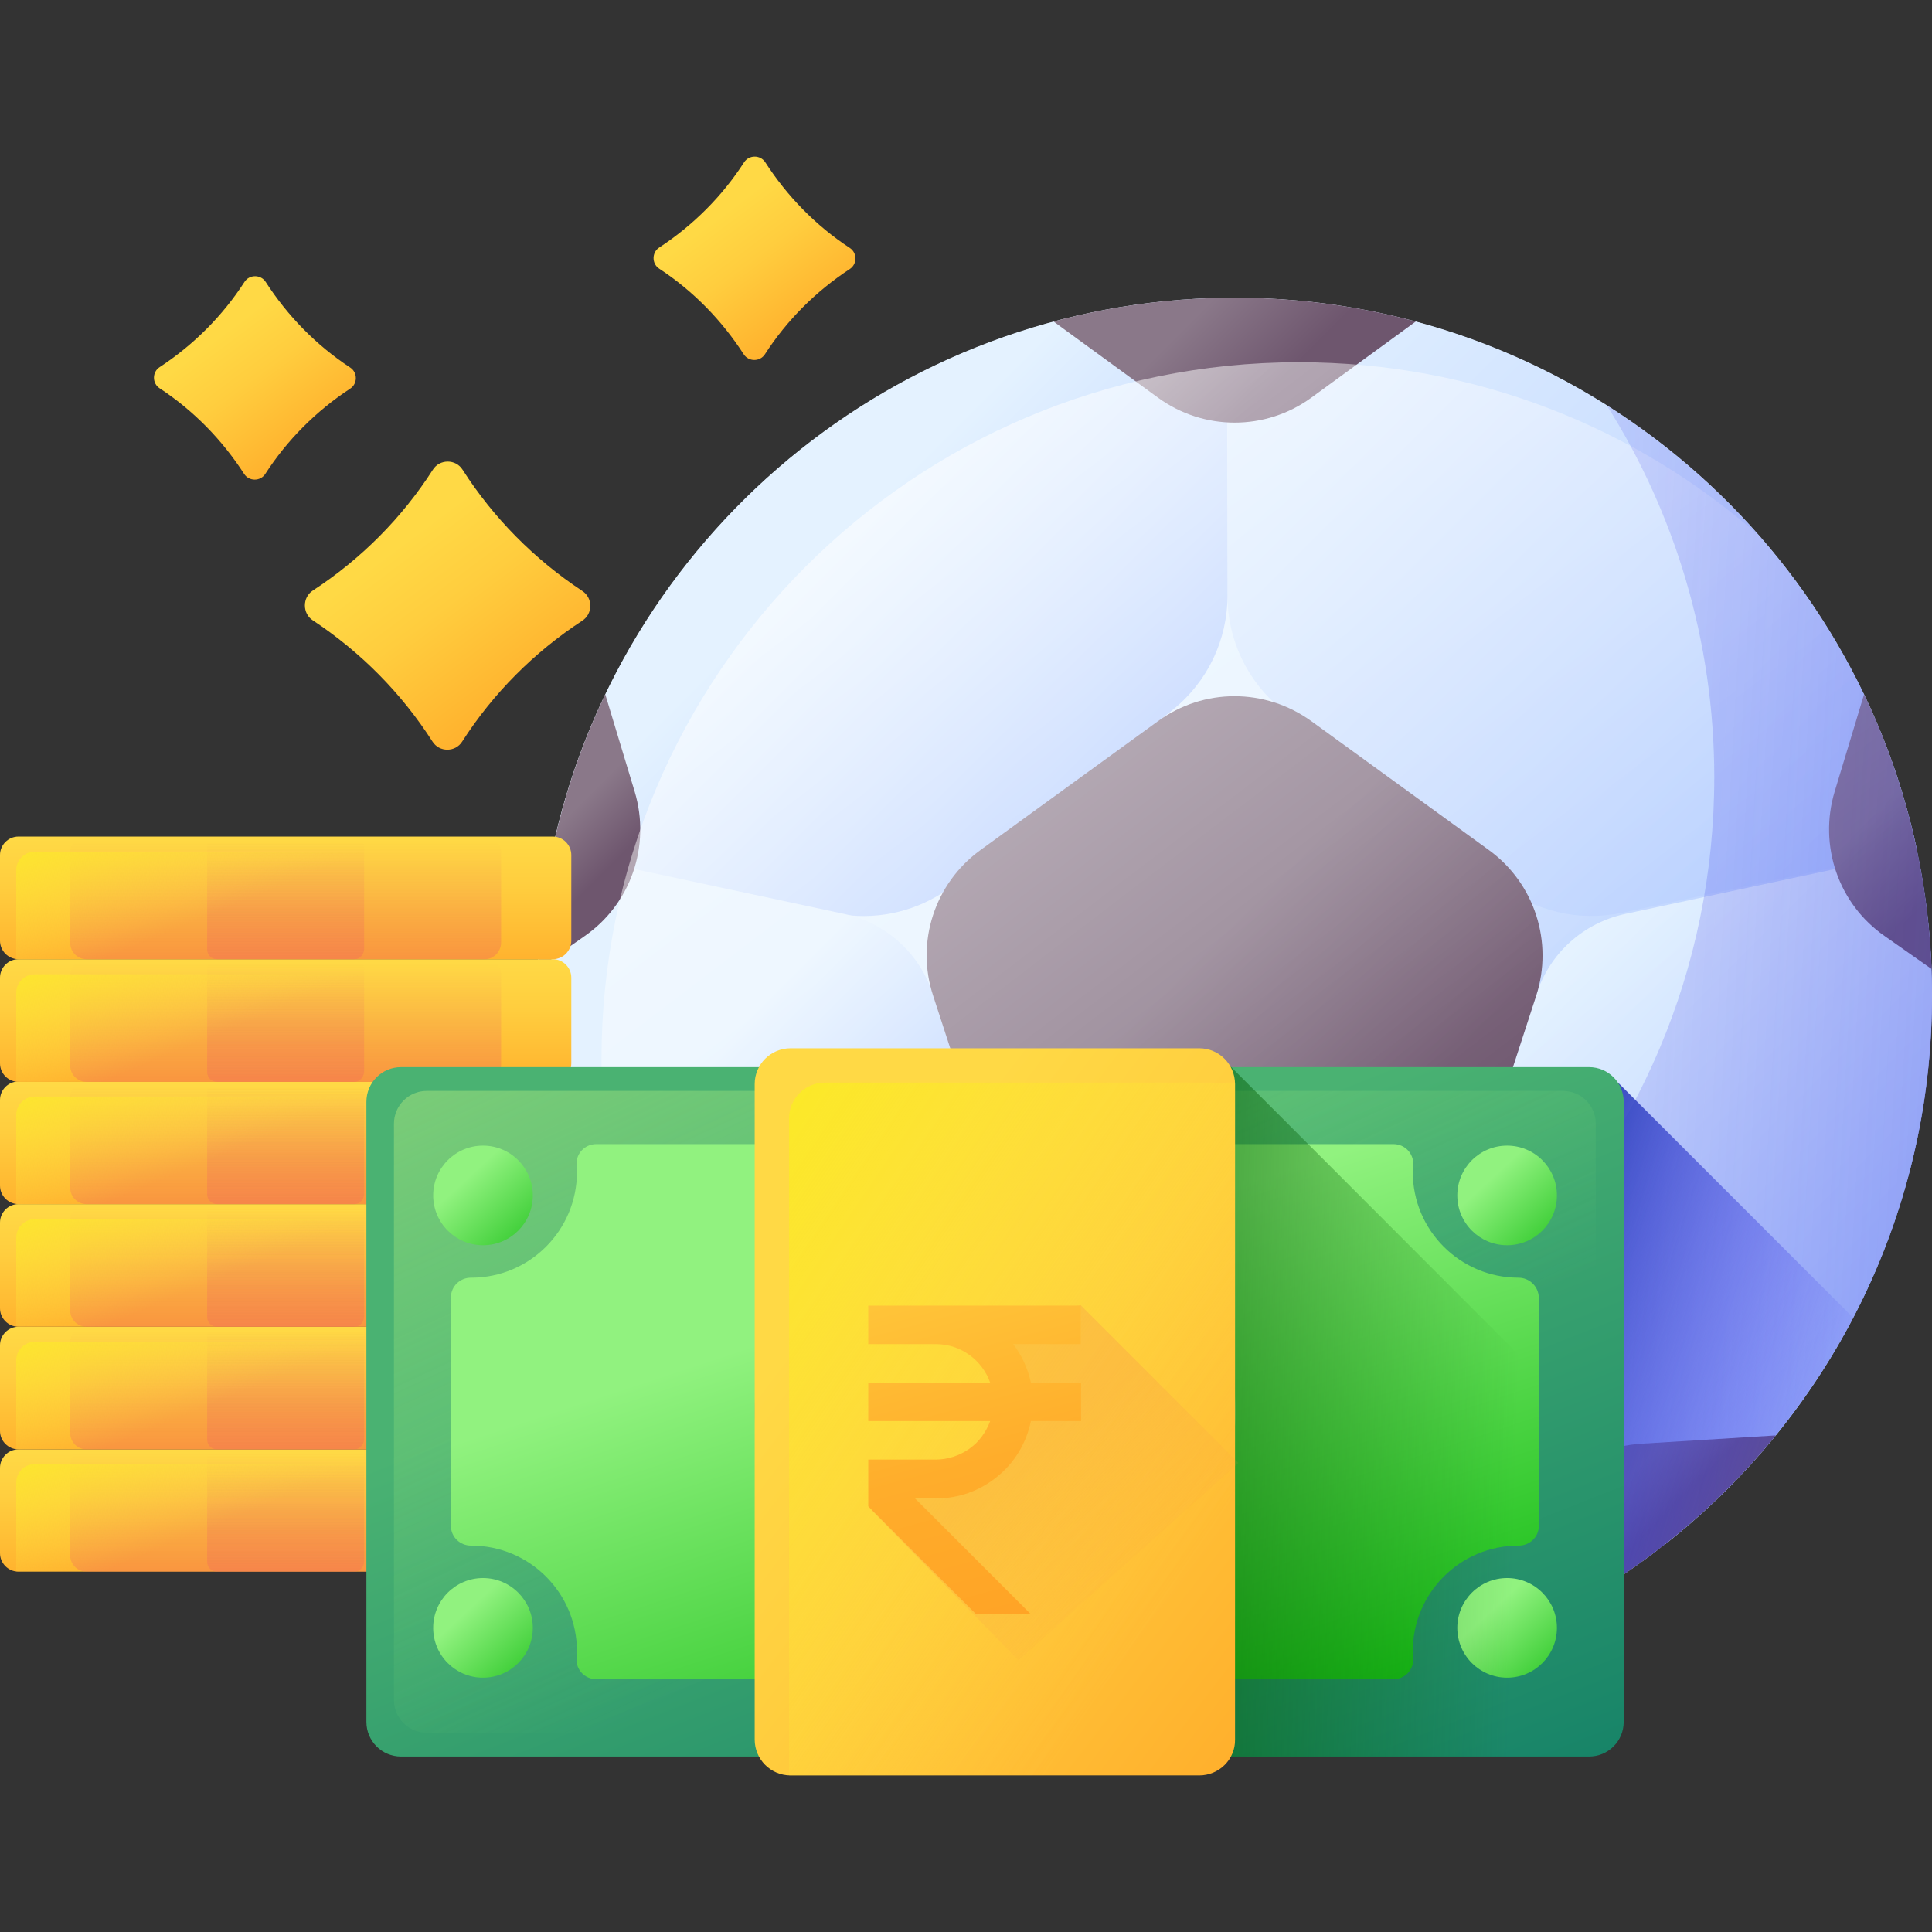 <?xml version="1.0" encoding="utf-8"?>
<!-- Generator: Adobe Illustrator 27.1.1, SVG Export Plug-In . SVG Version: 6.00 Build 0)  -->
<svg version="1.1" id="Layer_1" xmlns="http://www.w3.org/2000/svg" xmlns:xlink="http://www.w3.org/1999/xlink" x="0px" y="0px"
	 width="512px" height="512px" viewBox="0 0 512 512" style="enable-background:new 0 0 512 512;" xml:space="preserve">
<rect x="0" y="0" width="512" height="512" fill="#333333" stroke="none"/>
<style type="text/css">
	.st0{fill:url(#SVGID_1_);}
	.st1{fill:url(#SVGID_00000068659213904720741870000010691174708877846919_);}
	.st2{fill:url(#SVGID_00000000212792529316704740000000154555969467310219_);}
	.st3{fill:url(#SVGID_00000163778263653330384040000007941902059488949181_);}
	.st4{fill:url(#SVGID_00000049911790983441404010000016718456173157009584_);}
	.st5{fill:url(#SVGID_00000003806852282500081160000012947502829341781395_);}
	.st6{fill:url(#SVGID_00000165957196592463788980000002803656443646484879_);}
	.st7{fill:url(#SVGID_00000044156321818712551100000000570892277382882982_);}
	.st8{fill:url(#SVGID_00000160897090114943230720000016591990749798035893_);}
	.st9{fill:url(#SVGID_00000090252294179505006910000012818699704971840649_);}
	.st10{fill:url(#SVGID_00000177454957871411352690000013854855854968553094_);}
	.st11{fill:url(#SVGID_00000058591686735574721930000018096206832985392023_);}
	.st12{fill:url(#SVGID_00000158014033321193347500000013101165090120163517_);}
	.st13{fill:url(#SVGID_00000049935864753421276110000014821259764942574489_);}
	.st14{fill:url(#SVGID_00000162349302475357358420000008473968861966130341_);}
	.st15{fill:url(#SVGID_00000097502341552160515930000016763555716830574758_);}
	.st16{fill:url(#SVGID_00000151505064209007110460000002251710580391182783_);}
	.st17{fill:url(#SVGID_00000121965244314105624880000011239536292207795073_);}
	.st18{fill:url(#SVGID_00000013902338125883829870000006689633419102162057_);}
	.st19{fill:url(#SVGID_00000008831368538429213750000011093906535049556396_);}
	.st20{fill:url(#SVGID_00000080917589629861795150000017655907409289851788_);}
	.st21{fill:url(#SVGID_00000000907243473616494420000010045039232058214039_);}
	.st22{fill:url(#SVGID_00000013162182291972348960000014806601814018073766_);}
	.st23{fill:url(#SVGID_00000111869513664583763440000004923264363885004423_);}
	.st24{fill:url(#SVGID_00000070824108411129272810000001718557384553308842_);}
	.st25{fill:url(#SVGID_00000080193337574251292570000007302145485182428335_);}
	.st26{fill:url(#SVGID_00000078042251406240559770000009611426930049815994_);}
	.st27{fill:url(#SVGID_00000112598384299581775000000006332520282176245891_);}
	.st28{fill:url(#SVGID_00000128444980507011019270000006894517379170180783_);}
	.st29{fill:url(#SVGID_00000121989212002458716770000017720539479856998041_);}
	.st30{fill:url(#SVGID_00000160181562885154399200000017291543226054412191_);}
	.st31{fill:url(#SVGID_00000175295489872818472650000016415230835982405763_);}
	.st32{fill:url(#SVGID_00000160158656313804722160000006396975685682890917_);}
	.st33{fill:url(#SVGID_00000143578303051574230550000010404654100551374210_);}
	.st34{fill:url(#SVGID_00000158026116677365528790000004666530526956378503_);}
	.st35{fill:url(#SVGID_00000013195339746967453390000001436484135212133512_);}
	.st36{fill:url(#SVGID_00000040574112854134625460000005690184037085181077_);}
	.st37{fill:url(#SVGID_00000003082992118672272000000003351911404738492323_);}
	.st38{fill:url(#SVGID_00000156583162371667640120000006755049600810008761_);}
	.st39{fill:url(#SVGID_00000081639238922809528440000010071929755919391382_);}
	.st40{fill:url(#SVGID_00000031203311785569809190000009339258706304549308_);}
	.st41{fill:url(#SVGID_00000026868682953032990870000010328346396952754604_);}
	.st42{fill:url(#SVGID_00000065796888349533537230000009721276336837936261_);}
	.st43{fill:url(#SVGID_00000135675446600983511850000008870735670194243489_);}
	.st44{fill:url(#SVGID_00000062883498257213486490000016327111137262029698_);}
	.st45{fill:url(#SVGID_00000113332965559447410090000011436401702158255247_);}
	.st46{fill:url(#SVGID_00000163778511644942894870000004100745327847586986_);}
	.st47{fill:url(#SVGID_00000096060205144122394880000009220228991926163360_);}
	.st48{fill:url(#SVGID_00000058550541174809379400000018393785142106522293_);}
	.st49{fill:url(#SVGID_00000131331670576927933990000004494944251448564157_);}
	.st50{fill:url(#SVGID_00000180328858405925793930000012792354957012779908_);}
	.st51{fill:url(#SVGID_00000145051481599678015120000011259622600726130077_);}
	.st52{fill:url(#SVGID_00000042734759285365308200000017834878757817123503_);}
	.st53{fill:url(#SVGID_00000002350832545947871120000017424190075726779024_);}
	.st54{fill:url(#SVGID_00000008140909190090269790000018091118672786517397_);}
	.st55{fill:url(#SVGID_00000150799968923252662020000017412155145261142401_);}
	.st56{fill:url(#SVGID_00000106829621390238038460000004628495628128271779_);}
</style>
<linearGradient id="SVGID_1_" gradientUnits="userSpaceOnUse" x1="294.529" y1="280.614" x2="402.366" y2="172.778" gradientTransform="matrix(1.004 0 0 -1.004 -0.808 513.2)">
	<stop  offset="0" style="stop-color:#E4F2FF"/>
	<stop  offset="1" style="stop-color:#B2CBFF"/>
</linearGradient>
<path class="st0" d="M327.2,448.6c102.1,0,184.8-82.8,184.8-184.8c0-102.1-82.8-184.8-184.8-184.8s-184.8,82.8-184.8,184.8
	C142.3,365.9,225.1,448.6,327.2,448.6L327.2,448.6z"/>
<linearGradient id="SVGID_00000168832576588371913340000003989481763245071520_" gradientUnits="userSpaceOnUse" x1="319.328" y1="429.811" x2="484.428" y2="264.712" gradientTransform="matrix(1.004 0 0 -1.004 -0.808 513.2)">
	<stop  offset="0" style="stop-color:#E4F2FF"/>
	<stop  offset="1" style="stop-color:#B2CBFF"/>
</linearGradient>
<path style="fill:url(#SVGID_00000168832576588371913340000003989481763245071520_);" d="M508,225.2l-78.2,16.7
	c-11.4,2.4-23.2-0.4-32.3-7.6l-57.7-46.2c-9.2-7.4-14.5-18.5-14.5-30.2v-0.1l0.1-78.9c0.6,0,1.2,0,1.8,0
	C416,78.9,490.3,141.6,508,225.2L508,225.2z"/>
<linearGradient id="SVGID_00000104679138919192548940000016118889584959175852_" gradientUnits="userSpaceOnUse" x1="224.145" y1="370.724" x2="299.37" y2="295.498" gradientTransform="matrix(1.004 0 0 -1.004 -0.808 513.2)">
	<stop  offset="0" style="stop-color:#E4F2FF"/>
	<stop  offset="1" style="stop-color:#B2CBFF"/>
</linearGradient>
<path style="fill:url(#SVGID_00000104679138919192548940000016118889584959175852_);" d="M325.3,157.8L325.3,157.8
	c0,11.8-5.3,22.9-14.5,30.3L253,234.3c-7.9,6.3-17.8,9.2-27.7,8.3c-1.5-0.1-3-0.4-4.5-0.7l-66.1-14.1l-8.5-1.8
	c17.3-83.3,90.7-146.1,179-147.1L325.3,157.8z"/>
<linearGradient id="SVGID_00000025431924703931560390000001261285564239028660_" gradientUnits="userSpaceOnUse" x1="181.619" y1="226.074" x2="232.896" y2="174.796" gradientTransform="matrix(1.004 0 0 -1.004 -0.808 513.2)">
	<stop  offset="0" style="stop-color:#E4F2FF"/>
	<stop  offset="1" style="stop-color:#B2CBFF"/>
</linearGradient>
<path style="fill:url(#SVGID_00000025431924703931560390000001261285564239028660_);" d="M261.3,356.6l-0.5,0.6l-44.2,49
	c-1.1,1.2-2.2,2.2-3.4,3.2c-43.2-33.8-70.9-86.5-70.9-145.6c0-12.1,1.2-23.9,3.4-35.3c2.9-0.6,5.9-0.9,9-0.7c1.5,0.1,3,0.3,4.5,0.6
	l64.5,13.8c0.6,0.1,1.1,0.3,1.7,0.4c10.3,2.8,18.5,10.6,21.8,20.8l20.3,62.8C270.8,336.7,268.5,348.2,261.3,356.6L261.3,356.6z"/>
<linearGradient id="SVGID_00000119087323421452551760000004358582721704603553_" gradientUnits="userSpaceOnUse" x1="409.185" y1="258.055" x2="502.858" y2="164.383" gradientTransform="matrix(1.004 0 0 -1.004 -0.808 513.2)">
	<stop  offset="0" style="stop-color:#E4F2FF"/>
	<stop  offset="1" style="stop-color:#B2CBFF"/>
</linearGradient>
<path style="fill:url(#SVGID_00000119087323421452551760000004358582721704603553_);" d="M512,263.8c0,59.1-27.7,111.7-70.9,145.6
	c-1.2-1-2.3-2.1-3.4-3.2l-44.2-49l-0.5-0.6c-7.2-8.3-9.5-19.9-6.1-30.4l20.3-62.8c3.5-10.8,12.4-18.8,23.5-21.2l64.5-13.8
	c4.5-1,9.1-0.9,13.4,0.1C510.8,239.9,512,251.7,512,263.8L512,263.8z"/>
<linearGradient id="SVGID_00000100344413415903263170000005825180275686700451_" gradientUnits="userSpaceOnUse" x1="273.288" y1="159.461" x2="366.645" y2="66.104" gradientTransform="matrix(1.004 0 0 -1.004 -0.808 513.2)">
	<stop  offset="0" style="stop-color:#E4F2FF"/>
	<stop  offset="1" style="stop-color:#B2CBFF"/>
</linearGradient>
<path style="fill:url(#SVGID_00000100344413415903263170000005825180275686700451_);" d="M439.5,410.6c-31.1,23.9-70.1,38-112.3,38
	s-81.2-14.2-112.3-38c1.3-2.4,2.9-4.7,4.8-6.8l41.2-46.7l0.5-0.6l0.7-0.8c7.1-8.1,17.4-12.7,28.2-12.7h73.9
	c10.8,0,21.1,4.6,28.2,12.7l0.7,0.8l0.5,0.6l41.2,46.7C436.6,405.9,438.2,408.2,439.5,410.6L439.5,410.6z"/>
<linearGradient id="SVGID_00000181052982787325928850000001828399916789520020_" gradientUnits="userSpaceOnUse" x1="312.589" y1="254.476" x2="359.854" y2="207.21" gradientTransform="matrix(1.004 0 0 -1.004 -0.808 513.2)">
	<stop  offset="0" style="stop-color:#8A7889"/>
	<stop  offset="1" style="stop-color:#6E566E"/>
</linearGradient>
<path style="fill:url(#SVGID_00000181052982787325928850000001828399916789520020_);" d="M306.9,191.1l-47.1,34.2
	c-12.1,8.8-17.2,24.4-12.5,38.6l18,55.3c4.6,14.2,17.9,23.9,32.8,23.9h58.2c15,0,28.2-9.6,32.8-23.9l18-55.3
	c4.6-14.2-0.4-29.8-12.5-38.6l-47.1-34.2C335.3,182.3,319,182.3,306.9,191.1L306.9,191.1z"/>
<linearGradient id="SVGID_00000033360603407491024320000001263816364693242759_" gradientUnits="userSpaceOnUse" x1="320.773" y1="432.218" x2="340.587" y2="412.404" gradientTransform="matrix(1.004 0 0 -1.004 -0.808 513.2)">
	<stop  offset="0" style="stop-color:#8A7889"/>
	<stop  offset="1" style="stop-color:#6E566E"/>
</linearGradient>
<path style="fill:url(#SVGID_00000033360603407491024320000001263816364693242759_);" d="M375.2,85.2l-27.7,20.2
	c-12.1,8.8-28.5,8.8-40.6,0l-27.7-20.2c15.3-4.1,31.4-6.3,48-6.3C343.8,78.9,359.9,81.1,375.2,85.2z"/>
<linearGradient id="SVGID_00000052096508313635022640000010641766373354604462_" gradientUnits="userSpaceOnUse" x1="495.041" y1="296.097" x2="513.755" y2="277.384" gradientTransform="matrix(1.004 0 0 -1.004 -0.808 513.2)">
	<stop  offset="0" style="stop-color:#8A7889"/>
	<stop  offset="1" style="stop-color:#6E566E"/>
</linearGradient>
<path style="fill:url(#SVGID_00000052096508313635022640000010641766373354604462_);" d="M511.9,256.8l-12.4-8.7
	c-12.3-8.5-17.6-24-13.3-38.3l7.8-25.8C504.6,206.2,510.9,230.8,511.9,256.8L511.9,256.8z"/>
<linearGradient id="SVGID_00000005972957161088140840000009325616257336535718_" gradientUnits="userSpaceOnUse" x1="149.088" y1="294.172" x2="161.345" y2="281.916" gradientTransform="matrix(1.004 0 0 -1.004 -0.808 513.2)">
	<stop  offset="0" style="stop-color:#8A7889"/>
	<stop  offset="1" style="stop-color:#6E566E"/>
</linearGradient>
<path style="fill:url(#SVGID_00000005972957161088140840000009325616257336535718_);" d="M154.9,248.1l-12.4,8.7
	c1-26,7.3-50.6,17.9-72.8l7.8,25.8C172.5,224.1,167.2,239.6,154.9,248.1z"/>
<linearGradient id="SVGID_00000098939951164108999100000012856413896254040202_" gradientUnits="userSpaceOnUse" x1="218.932" y1="119.26" x2="245.438" y2="92.754" gradientTransform="matrix(1.004 0 0 -1.004 -0.808 513.2)">
	<stop  offset="0" style="stop-color:#8A7889"/>
	<stop  offset="1" style="stop-color:#6E566E"/>
</linearGradient>
<path style="fill:url(#SVGID_00000098939951164108999100000012856413896254040202_);" d="M257.5,435c-29-11.8-54.3-30.8-73.8-54.7
	l35.5,2.2c14.9,0.9,27.6,11.3,31.3,25.8L257.5,435z"/>
<linearGradient id="SVGID_00000041278426928604948300000007079421099481116566_" gradientUnits="userSpaceOnUse" x1="423.634" y1="114.251" x2="433.339" y2="104.546" gradientTransform="matrix(1.004 0 0 -1.004 -0.808 513.2)">
	<stop  offset="0" style="stop-color:#8A7889"/>
	<stop  offset="1" style="stop-color:#6E566E"/>
</linearGradient>
<path style="fill:url(#SVGID_00000041278426928604948300000007079421099481116566_);" d="M470.6,380.4
	c-19.5,23.9-44.8,42.9-73.8,54.7l6.9-26.7c3.7-14.5,16.4-24.9,31.3-25.8L470.6,380.4z"/>
<linearGradient id="SVGID_00000168832603547246200900000000015575488644741805_" gradientUnits="userSpaceOnUse" x1="371.597" y1="192.204" x2="121.913" y2="519.659" gradientTransform="matrix(1.004 0 0 -1.004 -0.808 513.2)">
	<stop  offset="0" style="stop-color:#FFFFFF;stop-opacity:0"/>
	<stop  offset="1" style="stop-color:#FFFFFF"/>
</linearGradient>
<path style="fill:url(#SVGID_00000168832603547246200900000000015575488644741805_);" d="M344.2,96c-102.1,0-184.8,82.8-184.8,184.8
	c0,46.7,17.3,89.3,45.9,121.9c32.5,28.6,75.2,45.9,121.9,45.9c102.1,0,184.8-82.8,184.8-184.8c0-46.7-17.3-89.3-45.9-121.9
	C433.6,113.3,390.9,96,344.2,96z"/>
<linearGradient id="SVGID_00000183952518186040287100000009625798064443969184_" gradientUnits="userSpaceOnUse" x1="337.955" y1="236.248" x2="888.267" y2="205.357" gradientTransform="matrix(1.004 0 0 -1.004 -0.808 513.2)">
	<stop  offset="0" style="stop-color:#3F3CED;stop-opacity:0"/>
	<stop  offset="0.28" style="stop-color:#3C3DE4;stop-opacity:0.28"/>
	<stop  offset="0.731" style="stop-color:#3541CC;stop-opacity:0.731"/>
	<stop  offset="1" style="stop-color:#2F43BB"/>
</linearGradient>
<path style="fill:url(#SVGID_00000183952518186040287100000009625798064443969184_);" d="M425.8,107.4c18,28.5,28.5,62.4,28.5,98.6
	c0,102.1-82.8,184.8-184.8,184.8c-36.3,0-70.1-10.5-98.6-28.5c32.7,51.8,90.5,86.2,156.4,86.2c102.1,0,184.8-82.8,184.8-184.8
	C512,197.9,477.6,140.2,425.8,107.4L425.8,107.4z"/>
<linearGradient id="SVGID_00000042734887375462216760000004122751575827825817_" gradientUnits="userSpaceOnUse" x1="76.19" y1="127.957" x2="76.19" y2="86.03" gradientTransform="matrix(1.004 0 0 -1.004 -0.808 513.2)">
	<stop  offset="0" style="stop-color:#FFD945"/>
	<stop  offset="0.304" style="stop-color:#FFCD3E"/>
	<stop  offset="0.856" style="stop-color:#FFAD2B"/>
	<stop  offset="1" style="stop-color:#FFA325"/>
</linearGradient>
<path style="fill:url(#SVGID_00000042734887375462216760000004122751575827825817_);" d="M146.5,416.5H4.9c-2.7,0-4.9-2.2-4.9-4.9
	V389c0-2.7,2.2-4.9,4.9-4.9h141.6c2.7,0,4.9,2.2,4.9,4.9v22.7C151.4,414.3,149.2,416.5,146.5,416.5L146.5,416.5z"/>
<linearGradient id="SVGID_00000148647582713298046570000001723574702375174571_" gradientUnits="userSpaceOnUse" x1="76.19" y1="127.349" x2="76.19" y2="56.836" gradientTransform="matrix(1.004 0 0 -1.004 -0.808 513.2)">
	<stop  offset="0" style="stop-color:#E87264;stop-opacity:0"/>
	<stop  offset="1" style="stop-color:#FF7044"/>
</linearGradient>
<path style="fill:url(#SVGID_00000148647582713298046570000001723574702375174571_);" d="M128.5,416.5H22.9c-2.3,0-4.3-1.9-4.3-4.3
	v-24c0-2.3,1.9-4.3,4.3-4.3h105.6c2.3,0,4.3,1.9,4.3,4.3v24C132.7,414.6,130.8,416.5,128.5,416.5z"/>
<linearGradient id="SVGID_00000147201957993393978840000001190292434689919404_" gradientUnits="userSpaceOnUse" x1="76.191" y1="127.349" x2="76.191" y2="56.836" gradientTransform="matrix(1.004 0 0 -1.004 -0.808 513.2)">
	<stop  offset="0" style="stop-color:#E87264;stop-opacity:0"/>
	<stop  offset="1" style="stop-color:#FF7044"/>
</linearGradient>
<path style="fill:url(#SVGID_00000147201957993393978840000001190292434689919404_);" d="M93.9,416.5H57.5c-1.4,0-2.6-1.1-2.6-2.6
	v-27.3c0-1.4,1.1-2.6,2.6-2.6h36.4c1.4,0,2.6,1.1,2.6,2.6V414C96.4,415.4,95.3,416.5,93.9,416.5z"/>
<linearGradient id="SVGID_00000031912072511901019470000008676016217815664541_" gradientUnits="userSpaceOnUse" x1="76.017" y1="116.053" x2="59.299" y2="156.482" gradientTransform="matrix(1.004 0 0 -1.004 -0.808 513.2)">
	<stop  offset="0" style="stop-color:#FFD945;stop-opacity:0"/>
	<stop  offset="1" style="stop-color:#FBED21"/>
</linearGradient>
<path style="fill:url(#SVGID_00000031912072511901019470000008676016217815664541_);" d="M9.2,388c-2.7,0-4.9,2.2-4.9,4.9v22.7
	c0,0.3,0,0.6,0.1,0.9c0.2,0,0.4,0,0.5,0h141.6c2.7,0,4.9-2.2,4.9-4.9V389c0-0.3,0-0.6-0.1-0.9c-0.2,0-0.4,0-0.5,0H9.2z"/>
<linearGradient id="SVGID_00000101782041892625782030000002980823168736253582_" gradientUnits="userSpaceOnUse" x1="76.19" y1="160.296" x2="76.19" y2="118.368" gradientTransform="matrix(1.004 0 0 -1.004 -0.808 513.2)">
	<stop  offset="0" style="stop-color:#FFD945"/>
	<stop  offset="0.304" style="stop-color:#FFCD3E"/>
	<stop  offset="0.856" style="stop-color:#FFAD2B"/>
	<stop  offset="1" style="stop-color:#FFA325"/>
</linearGradient>
<path style="fill:url(#SVGID_00000101782041892625782030000002980823168736253582_);" d="M146.5,384.1H4.9c-2.7,0-4.9-2.2-4.9-4.9
	v-22.7c0-2.7,2.2-4.9,4.9-4.9h141.6c2.7,0,4.9,2.2,4.9,4.9v22.7C151.4,381.9,149.2,384.1,146.5,384.1L146.5,384.1z"/>
<linearGradient id="SVGID_00000098939655103980543380000010535342051065003180_" gradientUnits="userSpaceOnUse" x1="76.19" y1="159.688" x2="76.19" y2="89.175" gradientTransform="matrix(1.004 0 0 -1.004 -0.808 513.2)">
	<stop  offset="0" style="stop-color:#E87264;stop-opacity:0"/>
	<stop  offset="1" style="stop-color:#FF7044"/>
</linearGradient>
<path style="fill:url(#SVGID_00000098939655103980543380000010535342051065003180_);" d="M128.5,384.1H22.9c-2.3,0-4.3-1.9-4.3-4.3
	v-24c0-2.4,1.9-4.3,4.3-4.3h105.6c2.3,0,4.3,1.9,4.3,4.3v24C132.7,382.2,130.8,384.1,128.5,384.1z"/>
<linearGradient id="SVGID_00000091007424933874331930000007753346499632975270_" gradientUnits="userSpaceOnUse" x1="76.191" y1="159.688" x2="76.191" y2="89.175" gradientTransform="matrix(1.004 0 0 -1.004 -0.808 513.2)">
	<stop  offset="0" style="stop-color:#E87264;stop-opacity:0"/>
	<stop  offset="1" style="stop-color:#FF7044"/>
</linearGradient>
<path style="fill:url(#SVGID_00000091007424933874331930000007753346499632975270_);" d="M93.9,384.1H57.5c-1.4,0-2.6-1.1-2.6-2.6
	v-27.3c0-1.4,1.1-2.6,2.6-2.6h36.4c1.4,0,2.6,1.1,2.6,2.6v27.3C96.4,382.9,95.3,384.1,93.9,384.1z"/>
<linearGradient id="SVGID_00000005986438761760858140000000411648171353699228_" gradientUnits="userSpaceOnUse" x1="76.017" y1="148.392" x2="59.299" y2="188.82" gradientTransform="matrix(1.004 0 0 -1.004 -0.808 513.2)">
	<stop  offset="0" style="stop-color:#FFD945;stop-opacity:0"/>
	<stop  offset="1" style="stop-color:#FBED21"/>
</linearGradient>
<path style="fill:url(#SVGID_00000005986438761760858140000000411648171353699228_);" d="M9.2,355.6c-2.7,0-4.9,2.2-4.9,4.9v22.7
	c0,0.3,0,0.6,0.1,0.9c0.2,0,0.4,0,0.5,0h141.6c2.7,0,4.9-2.2,4.9-4.9v-22.7c0-0.3,0-0.6-0.1-0.9c-0.2,0-0.4,0-0.5,0H9.2z"/>
<linearGradient id="SVGID_00000077318849491304086420000013563930401749416320_" gradientUnits="userSpaceOnUse" x1="76.19" y1="192.634" x2="76.19" y2="150.706" gradientTransform="matrix(1.004 0 0 -1.004 -0.808 513.2)">
	<stop  offset="0" style="stop-color:#FFD945"/>
	<stop  offset="0.304" style="stop-color:#FFCD3E"/>
	<stop  offset="0.856" style="stop-color:#FFAD2B"/>
	<stop  offset="1" style="stop-color:#FFA325"/>
</linearGradient>
<path style="fill:url(#SVGID_00000077318849491304086420000013563930401749416320_);" d="M146.5,351.6H4.9c-2.7,0-4.9-2.2-4.9-4.9
	V324c0-2.7,2.2-4.9,4.9-4.9h141.6c2.7,0,4.9,2.2,4.9,4.9v22.7C151.4,349.4,149.2,351.6,146.5,351.6L146.5,351.6z"/>
<linearGradient id="SVGID_00000119818963917313399500000010025405013941623427_" gradientUnits="userSpaceOnUse" x1="76.19" y1="192.026" x2="76.19" y2="121.513" gradientTransform="matrix(1.004 0 0 -1.004 -0.808 513.2)">
	<stop  offset="0" style="stop-color:#E87264;stop-opacity:0"/>
	<stop  offset="1" style="stop-color:#FF7044"/>
</linearGradient>
<path style="fill:url(#SVGID_00000119818963917313399500000010025405013941623427_);" d="M128.5,351.6H22.9c-2.3,0-4.3-1.9-4.3-4.3
	v-24c0-2.4,1.9-4.3,4.3-4.3h105.6c2.3,0,4.3,1.9,4.3,4.3v24C132.7,349.7,130.8,351.6,128.5,351.6z"/>
<linearGradient id="SVGID_00000031907779818127227550000012500133579321286845_" gradientUnits="userSpaceOnUse" x1="76.191" y1="192.026" x2="76.191" y2="121.513" gradientTransform="matrix(1.004 0 0 -1.004 -0.808 513.2)">
	<stop  offset="0" style="stop-color:#E87264;stop-opacity:0"/>
	<stop  offset="1" style="stop-color:#FF7044"/>
</linearGradient>
<path style="fill:url(#SVGID_00000031907779818127227550000012500133579321286845_);" d="M93.9,351.6H57.5c-1.4,0-2.6-1.1-2.6-2.6
	v-27.3c0-1.4,1.1-2.6,2.6-2.6h36.4c1.4,0,2.6,1.1,2.6,2.6V349C96.4,350.5,95.3,351.6,93.9,351.6z"/>
<linearGradient id="SVGID_00000088112834862526741360000004383818963705295778_" gradientUnits="userSpaceOnUse" x1="76.017" y1="180.73" x2="59.299" y2="221.159" gradientTransform="matrix(1.004 0 0 -1.004 -0.808 513.2)">
	<stop  offset="0" style="stop-color:#FFD945;stop-opacity:0"/>
	<stop  offset="1" style="stop-color:#FBED21"/>
</linearGradient>
<path style="fill:url(#SVGID_00000088112834862526741360000004383818963705295778_);" d="M9.2,323.1c-2.7,0-4.9,2.2-4.9,4.9v22.7
	c0,0.3,0,0.6,0.1,0.9c0.2,0,0.4,0,0.5,0h141.6c2.7,0,4.9-2.2,4.9-4.9V324c0-0.3,0-0.6-0.1-0.9c-0.2,0-0.4,0-0.5,0H9.2z"/>
<linearGradient id="SVGID_00000133512421769486955520000012124829958535120051_" gradientUnits="userSpaceOnUse" x1="76.19" y1="224.972" x2="76.19" y2="183.044" gradientTransform="matrix(1.004 0 0 -1.004 -0.808 513.2)">
	<stop  offset="0" style="stop-color:#FFD945"/>
	<stop  offset="0.304" style="stop-color:#FFCD3E"/>
	<stop  offset="0.856" style="stop-color:#FFAD2B"/>
	<stop  offset="1" style="stop-color:#FFA325"/>
</linearGradient>
<path style="fill:url(#SVGID_00000133512421769486955520000012124829958535120051_);" d="M146.5,319.1H4.9c-2.7,0-4.9-2.2-4.9-4.9
	v-22.7c0-2.7,2.2-4.9,4.9-4.9h141.6c2.7,0,4.9,2.2,4.9,4.9v22.7C151.4,316.9,149.2,319.1,146.5,319.1L146.5,319.1z"/>
<linearGradient id="SVGID_00000139284954400240251360000002863661103785341323_" gradientUnits="userSpaceOnUse" x1="76.19" y1="224.364" x2="76.19" y2="153.851" gradientTransform="matrix(1.004 0 0 -1.004 -0.808 513.2)">
	<stop  offset="0" style="stop-color:#E87264;stop-opacity:0"/>
	<stop  offset="1" style="stop-color:#FF7044"/>
</linearGradient>
<path style="fill:url(#SVGID_00000139284954400240251360000002863661103785341323_);" d="M128.5,319.1H22.9c-2.3,0-4.3-1.9-4.3-4.3
	v-24c0-2.4,1.9-4.3,4.3-4.3h105.6c2.3,0,4.3,1.9,4.3,4.3v24C132.7,317.2,130.8,319.1,128.5,319.1z"/>
<linearGradient id="SVGID_00000132811116937237376980000014379497863167242891_" gradientUnits="userSpaceOnUse" x1="76.191" y1="224.364" x2="76.191" y2="153.851" gradientTransform="matrix(1.004 0 0 -1.004 -0.808 513.2)">
	<stop  offset="0" style="stop-color:#E87264;stop-opacity:0"/>
	<stop  offset="1" style="stop-color:#FF7044"/>
</linearGradient>
<path style="fill:url(#SVGID_00000132811116937237376980000014379497863167242891_);" d="M93.9,319.1H57.5c-1.4,0-2.6-1.1-2.6-2.6
	v-27.3c0-1.4,1.1-2.6,2.6-2.6h36.4c1.4,0,2.6,1.1,2.6,2.6v27.3C96.4,318,95.3,319.1,93.9,319.1z"/>
<linearGradient id="SVGID_00000023993582774928244470000006752619472195817346_" gradientUnits="userSpaceOnUse" x1="76.017" y1="213.068" x2="59.299" y2="253.497" gradientTransform="matrix(1.004 0 0 -1.004 -0.808 513.2)">
	<stop  offset="0" style="stop-color:#FFD945;stop-opacity:0"/>
	<stop  offset="1" style="stop-color:#FBED21"/>
</linearGradient>
<path style="fill:url(#SVGID_00000023993582774928244470000006752619472195817346_);" d="M9.2,290.6c-2.7,0-4.9,2.2-4.9,4.9v22.7
	c0,0.3,0,0.6,0.1,0.9c0.2,0,0.4,0,0.5,0h141.6c2.7,0,4.9-2.2,4.9-4.9v-22.7c0-0.3,0-0.6-0.1-0.9c-0.2,0-0.4,0-0.5,0H9.2z"/>
<linearGradient id="SVGID_00000041269912554497141260000004939318846480084914_" gradientUnits="userSpaceOnUse" x1="76.19" y1="257.31" x2="76.19" y2="215.383" gradientTransform="matrix(1.004 0 0 -1.004 -0.808 513.2)">
	<stop  offset="0" style="stop-color:#FFD945"/>
	<stop  offset="0.304" style="stop-color:#FFCD3E"/>
	<stop  offset="0.856" style="stop-color:#FFAD2B"/>
	<stop  offset="1" style="stop-color:#FFA325"/>
</linearGradient>
<path style="fill:url(#SVGID_00000041269912554497141260000004939318846480084914_);" d="M146.5,286.7H4.9c-2.7,0-4.9-2.2-4.9-4.9
	v-22.7c0-2.7,2.2-4.9,4.9-4.9h141.6c2.7,0,4.9,2.2,4.9,4.9v22.7C151.4,284.5,149.2,286.7,146.5,286.7L146.5,286.7z"/>
<linearGradient id="SVGID_00000106832912120447494110000011460585849845057193_" gradientUnits="userSpaceOnUse" x1="76.19" y1="256.702" x2="76.19" y2="186.189" gradientTransform="matrix(1.004 0 0 -1.004 -0.808 513.2)">
	<stop  offset="0" style="stop-color:#E87264;stop-opacity:0"/>
	<stop  offset="1" style="stop-color:#FF7044"/>
</linearGradient>
<path style="fill:url(#SVGID_00000106832912120447494110000011460585849845057193_);" d="M128.5,286.7H22.9c-2.3,0-4.3-1.9-4.3-4.3
	v-24c0-2.3,1.9-4.3,4.3-4.3h105.6c2.3,0,4.3,1.9,4.3,4.3v24C132.7,284.8,130.8,286.7,128.5,286.7z"/>
<linearGradient id="SVGID_00000083783404158301059030000008182734465186509969_" gradientUnits="userSpaceOnUse" x1="76.191" y1="256.702" x2="76.191" y2="186.189" gradientTransform="matrix(1.004 0 0 -1.004 -0.808 513.2)">
	<stop  offset="0" style="stop-color:#E87264;stop-opacity:0"/>
	<stop  offset="1" style="stop-color:#FF7044"/>
</linearGradient>
<path style="fill:url(#SVGID_00000083783404158301059030000008182734465186509969_);" d="M93.9,286.7H57.5c-1.4,0-2.6-1.1-2.6-2.6
	v-27.3c0-1.4,1.1-2.6,2.6-2.6h36.4c1.4,0,2.6,1.1,2.6,2.6v27.3C96.4,285.5,95.3,286.7,93.9,286.7z"/>
<linearGradient id="SVGID_00000007420980822153825150000002116181804019878794_" gradientUnits="userSpaceOnUse" x1="76.017" y1="245.406" x2="59.299" y2="285.835" gradientTransform="matrix(1.004 0 0 -1.004 -0.808 513.2)">
	<stop  offset="0" style="stop-color:#FFD945;stop-opacity:0"/>
	<stop  offset="1" style="stop-color:#FBED21"/>
</linearGradient>
<path style="fill:url(#SVGID_00000007420980822153825150000002116181804019878794_);" d="M9.2,258.2c-2.7,0-4.9,2.2-4.9,4.9v22.7
	c0,0.3,0,0.6,0.1,0.9c0.2,0,0.4,0,0.5,0h141.6c2.7,0,4.9-2.2,4.9-4.9v-22.7c0-0.3,0-0.6-0.1-0.9c-0.2,0-0.4,0-0.5,0H9.2z"/>
<linearGradient id="SVGID_00000117678359978600740480000017935297968611443370_" gradientUnits="userSpaceOnUse" x1="76.19" y1="289.649" x2="76.19" y2="247.721" gradientTransform="matrix(1.004 0 0 -1.004 -0.808 513.2)">
	<stop  offset="0" style="stop-color:#FFD945"/>
	<stop  offset="0.304" style="stop-color:#FFCD3E"/>
	<stop  offset="0.856" style="stop-color:#FFAD2B"/>
	<stop  offset="1" style="stop-color:#FFA325"/>
</linearGradient>
<path style="fill:url(#SVGID_00000117678359978600740480000017935297968611443370_);" d="M146.5,254.2H4.9c-2.7,0-4.9-2.2-4.9-4.9
	v-22.7c0-2.7,2.2-4.9,4.9-4.9h141.6c2.7,0,4.9,2.2,4.9,4.9v22.7C151.4,252,149.2,254.2,146.5,254.2L146.5,254.2z"/>
<linearGradient id="SVGID_00000130631140547696077300000003183704402989293709_" gradientUnits="userSpaceOnUse" x1="76.19" y1="289.041" x2="76.19" y2="218.527" gradientTransform="matrix(1.004 0 0 -1.004 -0.808 513.2)">
	<stop  offset="0" style="stop-color:#E87264;stop-opacity:0"/>
	<stop  offset="1" style="stop-color:#FF7044"/>
</linearGradient>
<path style="fill:url(#SVGID_00000130631140547696077300000003183704402989293709_);" d="M128.5,254.2H22.9c-2.3,0-4.3-1.9-4.3-4.3
	v-24c0-2.3,1.9-4.3,4.3-4.3h105.6c2.3,0,4.3,1.9,4.3,4.3v24C132.7,252.3,130.8,254.2,128.5,254.2z"/>
<linearGradient id="SVGID_00000070824607653062375120000017780597876882701707_" gradientUnits="userSpaceOnUse" x1="76.191" y1="289.041" x2="76.191" y2="218.527" gradientTransform="matrix(1.004 0 0 -1.004 -0.808 513.2)">
	<stop  offset="0" style="stop-color:#E87264;stop-opacity:0"/>
	<stop  offset="1" style="stop-color:#FF7044"/>
</linearGradient>
<path style="fill:url(#SVGID_00000070824607653062375120000017780597876882701707_);" d="M93.9,254.2H57.5c-1.4,0-2.6-1.1-2.6-2.6
	v-27.3c0-1.4,1.1-2.6,2.6-2.6h36.4c1.4,0,2.6,1.1,2.6,2.6v27.3C96.4,253.1,95.3,254.2,93.9,254.2z"/>
<linearGradient id="SVGID_00000148635223245315517430000006589761299762272403_" gradientUnits="userSpaceOnUse" x1="76.018" y1="277.745" x2="59.3" y2="318.174" gradientTransform="matrix(1.004 0 0 -1.004 -0.808 513.2)">
	<stop  offset="0" style="stop-color:#FFD945;stop-opacity:0"/>
	<stop  offset="1" style="stop-color:#FBED21"/>
</linearGradient>
<path style="fill:url(#SVGID_00000148635223245315517430000006589761299762272403_);" d="M9.2,225.7c-2.7,0-4.9,2.2-4.9,4.9v22.7
	c0,0.3,0,0.6,0.1,0.9c0.2,0,0.4,0,0.5,0h141.6c2.7,0,4.9-2.2,4.9-4.9v-22.7c0-0.3,0-0.6-0.1-0.9c-0.2,0-0.4,0-0.5,0H9.2z"/>
<linearGradient id="SVGID_00000048493221159641878240000010947623860846778759_" gradientUnits="userSpaceOnUse" x1="489.339" y1="140.714" x2="403.608" y2="167.696" gradientTransform="matrix(1.004 0 0 -1.004 -0.808 513.2)">
	<stop  offset="0" style="stop-color:#3F3CED;stop-opacity:0"/>
	<stop  offset="0.28" style="stop-color:#3C3DE4;stop-opacity:0.28"/>
	<stop  offset="0.731" style="stop-color:#3541CC;stop-opacity:0.731"/>
	<stop  offset="1" style="stop-color:#2F43BB"/>
</linearGradient>
<path style="fill:url(#SVGID_00000048493221159641878240000010947623860846778759_);" d="M428.8,418.2c26.2-17.3,47.7-41,62.3-69
	l-62.3-62.3V418.2z"/>
<linearGradient id="SVGID_00000031196014402150505680000006368017811319533716_" gradientUnits="userSpaceOnUse" x1="246.015" y1="182.663" x2="339.087" y2="-52.802" gradientTransform="matrix(1.004 0 0 -1.004 -0.808 513.2)">
	<stop  offset="0" style="stop-color:#4AB272"/>
	<stop  offset="1" style="stop-color:#077565"/>
</linearGradient>
<path style="fill:url(#SVGID_00000031196014402150505680000006368017811319533716_);" d="M421.1,465.5H106.3c-5.1,0-9.2-4.1-9.2-9.2
	V292c0-5.1,4.1-9.2,9.2-9.2h314.8c5.1,0,9.2,4.1,9.2,9.2v164.3C430.3,461.4,426.2,465.5,421.1,465.5z"/>
<linearGradient id="SVGID_00000137106234520692033850000012246905693021547160_" gradientUnits="userSpaceOnUse" x1="277.457" y1="108.419" x2="98.472" y2="493.435" gradientTransform="matrix(1.004 0 0 -1.004 -0.808 513.2)">
	<stop  offset="0" style="stop-color:#92F37F;stop-opacity:0"/>
	<stop  offset="1" style="stop-color:#FFEE83"/>
</linearGradient>
<path style="fill:url(#SVGID_00000137106234520692033850000012246905693021547160_);" d="M414.2,459.2H113.1c-4.8,0-8.7-3.9-8.7-8.7
	V297.8c0-4.8,3.9-8.7,8.7-8.7h301.1c4.8,0,8.7,3.9,8.7,8.7v152.7C422.9,455.3,419,459.2,414.2,459.2L414.2,459.2z"/>
<linearGradient id="SVGID_00000119118015175390799940000002221150932483556736_" gradientUnits="userSpaceOnUse" x1="251.963" y1="173.401" x2="303.803" y2="16.152" gradientTransform="matrix(1.004 0 0 -1.004 -0.808 513.2)">
	<stop  offset="0" style="stop-color:#91F27F"/>
	<stop  offset="1" style="stop-color:#00B302"/>
</linearGradient>
<path style="fill:url(#SVGID_00000119118015175390799940000002221150932483556736_);" d="M402.4,338.6c-15.4,0-28-12.5-28-28
	c0-0.6,0-1.3,0.1-1.9c0.2-3-2.2-5.5-5.2-5.5H158c-3,0-5.4,2.5-5.2,5.5c0,0.6,0.1,1.3,0.1,1.9c0,15.4-12.5,28-28,28c0,0,0,0-0.1,0
	c-2.9,0-5.3,2.3-5.3,5.2v60.6c0,2.9,2.4,5.2,5.3,5.2h0.1c15.4,0,28,12.5,28,28c0,0.6,0,1.3-0.1,1.9c-0.2,3,2.2,5.5,5.2,5.5h211.3
	c3,0,5.4-2.5,5.2-5.5c0-0.6-0.1-1.3-0.1-1.9c0-15.4,12.5-28,28-28h0.1c2.9,0,5.3-2.3,5.3-5.2v-60.6
	C407.7,340.9,405.3,338.6,402.4,338.6C402.4,338.6,402.4,338.6,402.4,338.6z"/>
<linearGradient id="SVGID_00000106847693554666216020000013243130276753579663_" gradientUnits="userSpaceOnUse" x1="312.111" y1="106.909" x2="121.243" y2="230.974" gradientTransform="matrix(1.004 0 0 -1.004 -0.808 513.2)">
	<stop  offset="0" style="stop-color:#92F37F"/>
	<stop  offset="1" style="stop-color:#4AB272"/>
</linearGradient>
<circle style="fill:url(#SVGID_00000106847693554666216020000013243130276753579663_);" cx="263.7" cy="374.1" r="63.7"/>
<linearGradient id="SVGID_00000089537442412159108880000005269090090355719103_" gradientUnits="userSpaceOnUse" x1="308.191" y1="105.937" x2="174.018" y2="165.334" gradientTransform="matrix(1.004 0 0 -1.004 -0.808 513.2)">
	<stop  offset="0" style="stop-color:#4AB272;stop-opacity:0"/>
	<stop  offset="1" style="stop-color:#009245"/>
</linearGradient>
<path style="fill:url(#SVGID_00000089537442412159108880000005269090090355719103_);" d="M288.7,335.7c-1-1.5-2.8-2.8-5.6-3.8
	c-3-1.1-6.2-1.8-9.6-2.2c-0.2-0.1-0.4-0.2-0.6-0.3l-5-5.4c-0.8-0.6-1.6-0.9-2.6-0.9c-1,0-1.8,0.3-2.6,0.9c-0.7,0.6-1.1,1.2-1.1,2
	v3.6c-6.7,0.7-12.4,3-16.9,6.7c-4.5,3.7-6.8,9.2-6.8,16.4c0,2.6,0.3,4.9,0.9,7c0.6,2.1,1.5,4,2.9,5.5c1.3,1.6,2.6,2.9,3.8,4
	c0,0,0,0,0,0c0,0,15.7,15.7,15.7,15.7c0.1,0.2,0.3,0.3,0.4,0.5v20.8c-3.7-0.2-6.9-1.2-9.7-2.9c-2.8-1.7-5-3.2-6.6-4.7
	c-1.6-1.4-2.9-2.2-3.9-2.2c-1.5,0-2.8,0.8-4,2.4c-1.2,1.6-1.7,3.1-1.7,4.7c0,2.5,1.4,5,4.3,7.4l54.4,54.4h124.1L288.7,335.7z"/>
<linearGradient id="SVGID_00000142860628269835131520000009955114424792262017_" gradientUnits="userSpaceOnUse" x1="257.43" y1="143.966" x2="309.402" y2="108.964" gradientTransform="matrix(1.004 0 0 -1.004 -0.808 513.2)">
	<stop  offset="0" style="stop-color:#4AB272"/>
	<stop  offset="1" style="stop-color:#077565"/>
</linearGradient>
<path style="fill:url(#SVGID_00000142860628269835131520000009955114424792262017_);" d="M235.8,403.7c0-1.6,0.6-3.1,1.7-4.7
	c1.2-1.6,2.5-2.4,4-2.4c1,0,2.3,0.7,3.9,2.2c1.6,1.5,3.8,3,6.6,4.7c2.8,1.7,6,2.6,9.7,2.9v-29.2c-2.5-0.9-4.4-1.6-5.7-2.2
	c-1.3-0.5-3.1-1.3-5.3-2.4c-2.2-1-3.9-2.1-5.1-3.2c-1.2-1.1-2.5-2.5-3.8-4c-1.3-1.6-2.3-3.4-2.9-5.5c-0.6-2.1-0.9-4.5-0.9-7
	c0-7.2,2.3-12.7,6.8-16.4c4.5-3.7,10.2-6,16.9-6.7V326c0-0.7,0.4-1.4,1.1-2c0.7-0.6,1.6-0.9,2.6-0.9c0.9,0,1.8,0.3,2.6,0.9
	c0.8,0.6,1.2,1.2,1.2,2v3.4c5.1,0.2,9.7,1,14,2.6c4.3,1.5,6.4,3.7,6.4,6.4c0,1.5-0.5,3.1-1.5,4.7c-1,1.6-2.3,2.4-4,2.4
	c-0.7,0-2.5-0.7-5.5-2.1c-3-1.4-6.1-2.2-9.4-2.5V366c3.3,1.2,6,2.4,8.2,3.5c2.2,1.1,4.5,2.7,6.9,4.7s4.3,4.5,5.5,7.5
	c1.2,3,1.9,6.6,1.9,10.6c0,7.4-2,13.3-6.1,17.7c-4,4.4-9.5,7.1-16.5,8.1v4.2c0,0.7-0.4,1.4-1.2,2c-0.8,0.6-1.6,0.9-2.6,0.9
	c-1,0-1.8-0.3-2.6-0.9c-0.7-0.6-1.1-1.2-1.1-2v-3.8c-7.2-0.1-13.3-1.7-18.4-5C238.3,410.3,235.8,407.1,235.8,403.7L235.8,403.7z
	 M250.4,351.5c0,3.2,1,5.7,3,7.4c2,1.7,5,3.3,9.1,4.8V341C254.4,342,250.4,345.5,250.4,351.5z M268.3,406.1c7.3-1.3,11-5.4,11-12.3
	c0-3.6-1-6.5-2.9-8.6c-1.9-2.1-4.6-3.9-8.1-5.3V406.1z"/>
<linearGradient id="SVGID_00000099638405836162116450000006534387161605296516_" gradientUnits="userSpaceOnUse" x1="124.106" y1="200.122" x2="148.918" y2="173.324" gradientTransform="matrix(1.004 0 0 -1.004 -0.808 513.2)">
	<stop  offset="0" style="stop-color:#91F27F"/>
	<stop  offset="1" style="stop-color:#00B302"/>
</linearGradient>
<circle style="fill:url(#SVGID_00000099638405836162116450000006534387161605296516_);" cx="128" cy="316.8" r="13.2"/>
<linearGradient id="SVGID_00000081647313479314262740000011515054365416562107_" gradientUnits="userSpaceOnUse" x1="394.455" y1="200.122" x2="419.268" y2="173.324" gradientTransform="matrix(1.004 0 0 -1.004 -0.808 513.2)">
	<stop  offset="0" style="stop-color:#91F27F"/>
	<stop  offset="1" style="stop-color:#00B302"/>
</linearGradient>
<circle style="fill:url(#SVGID_00000081647313479314262740000011515054365416562107_);" cx="399.4" cy="316.8" r="13.2"/>
<linearGradient id="SVGID_00000098215219468230883900000010147325324675256477_" gradientUnits="userSpaceOnUse" x1="124.106" y1="85.968" x2="148.918" y2="59.17" gradientTransform="matrix(1.004 0 0 -1.004 -0.808 513.2)">
	<stop  offset="0" style="stop-color:#91F27F"/>
	<stop  offset="1" style="stop-color:#00B302"/>
</linearGradient>
<circle style="fill:url(#SVGID_00000098215219468230883900000010147325324675256477_);" cx="128" cy="431.4" r="13.2"/>
<linearGradient id="SVGID_00000171697107550564620280000005847460646343387783_" gradientUnits="userSpaceOnUse" x1="394.455" y1="85.968" x2="419.268" y2="59.17" gradientTransform="matrix(1.004 0 0 -1.004 -0.808 513.2)">
	<stop  offset="0" style="stop-color:#91F27F"/>
	<stop  offset="1" style="stop-color:#00B302"/>
</linearGradient>
<circle style="fill:url(#SVGID_00000171697107550564620280000005847460646343387783_);" cx="399.4" cy="431.4" r="13.2"/>
<linearGradient id="SVGID_00000111885785232739997490000014432999290271462328_" gradientUnits="userSpaceOnUse" x1="401.269" y1="136.058" x2="235.229" y2="140.802" gradientTransform="matrix(1.004 0 0 -1.004 -0.808 513.2)">
	<stop  offset="0" style="stop-color:#005A01;stop-opacity:0"/>
	<stop  offset="1" style="stop-color:#005A01"/>
</linearGradient>
<path style="fill:url(#SVGID_00000111885785232739997490000014432999290271462328_);" d="M303.9,465.5h117.2c5.1,0,9.2-4.1,9.2-9.2
	v-69.4L326.2,282.7h-22.3V465.5z"/>
<linearGradient id="SVGID_00000097487262977038647380000018293608220275011499_" gradientUnits="userSpaceOnUse" x1="220.381" y1="171.504" x2="378.029" y2="50.846" gradientTransform="matrix(1.004 0 0 -1.004 -0.808 513.2)">
	<stop  offset="0" style="stop-color:#FFD945"/>
	<stop  offset="0.304" style="stop-color:#FFCD3E"/>
	<stop  offset="0.856" style="stop-color:#FFAD2B"/>
	<stop  offset="1" style="stop-color:#FFA325"/>
</linearGradient>
<path style="fill:url(#SVGID_00000097487262977038647380000018293608220275011499_);" d="M317.8,470.5H209.5c-5.3,0-9.5-4.3-9.5-9.5
	V287.3c0-5.3,4.3-9.5,9.5-9.5h108.3c5.3,0,9.5,4.3,9.5,9.5V461C327.4,466.2,323.1,470.5,317.8,470.5L317.8,470.5z"/>
<linearGradient id="SVGID_00000051345054434940892130000016993351810503735939_" gradientUnits="userSpaceOnUse" x1="317.173" y1="100.542" x2="172.482" y2="198.979" gradientTransform="matrix(1.004 0 0 -1.004 -0.808 513.2)">
	<stop  offset="0" style="stop-color:#FFD945;stop-opacity:0"/>
	<stop  offset="1" style="stop-color:#FBED21"/>
</linearGradient>
<path style="fill:url(#SVGID_00000051345054434940892130000016993351810503735939_);" d="M218.6,286.9c-5.3,0-9.5,4.3-9.5,9.5v173.7
	c0,0.1,0,0.3,0,0.4c0.1,0,0.3,0,0.4,0h108.3c5.3,0,9.5-4.3,9.5-9.5V287.3c0-0.1,0-0.3,0-0.4c-0.1,0-0.3,0-0.4,0H218.6z"/>
<linearGradient id="SVGID_00000164500866592107328360000010161474802384495027_" gradientUnits="userSpaceOnUse" x1="111.729" y1="365.992" x2="151.673" y2="312.732" gradientTransform="matrix(1.004 2.007843e-03 2.007843e-03 -1.004 -6.575 511.217)">
	<stop  offset="0" style="stop-color:#FFD945"/>
	<stop  offset="0.304" style="stop-color:#FFCD3E"/>
	<stop  offset="0.856" style="stop-color:#FFAD2B"/>
	<stop  offset="1" style="stop-color:#FFA325"/>
</linearGradient>
<path style="fill:url(#SVGID_00000164500866592107328360000010161474802384495027_);" d="M154.3,164.5c-12.7,8.3-23.6,19.2-31.8,32
	c-1.8,2.9-6.1,2.9-7.9,0c-8.2-12.8-19-23.7-31.7-32.1c-2.8-1.8-2.8-6.1,0-7.9c12.7-8.3,23.6-19.2,31.8-32c1.8-2.9,6.1-2.9,7.9,0
	c8.2,12.8,19,23.7,31.7,32.1C157.2,158.5,157.1,162.7,154.3,164.5L154.3,164.5z"/>
<linearGradient id="SVGID_00000163067466473210863170000006214731025302683550_" gradientUnits="userSpaceOnUse" x1="64.362" y1="421.232" x2="92.609" y2="383.569" gradientTransform="matrix(1.004 2.007843e-03 2.007843e-03 -1.004 -6.575 511.217)">
	<stop  offset="0" style="stop-color:#FFD945"/>
	<stop  offset="0.304" style="stop-color:#FFCD3E"/>
	<stop  offset="0.856" style="stop-color:#FFAD2B"/>
	<stop  offset="1" style="stop-color:#FFA325"/>
</linearGradient>
<path style="fill:url(#SVGID_00000163067466473210863170000006214731025302683550_);" d="M92.8,103c-9,5.9-16.7,13.6-22.5,22.6
	c-1.3,2-4.3,2-5.6,0c-5.8-9-13.4-16.8-22.4-22.7c-2-1.3-2-4.3,0-5.6c9-5.9,16.7-13.6,22.5-22.6c1.3-2,4.3-2,5.6,0
	c5.8,9,13.4,16.8,22.4,22.7C94.8,98.7,94.8,101.7,92.8,103z"/>
<linearGradient id="SVGID_00000130609731015379701620000014087959836205289128_" gradientUnits="userSpaceOnUse" x1="196.209" y1="452.995" x2="224.456" y2="415.332" gradientTransform="matrix(1.004 2.007843e-03 2.007843e-03 -1.004 -6.575 511.217)">
	<stop  offset="0" style="stop-color:#FFD945"/>
	<stop  offset="0.304" style="stop-color:#FFCD3E"/>
	<stop  offset="0.856" style="stop-color:#FFAD2B"/>
	<stop  offset="1" style="stop-color:#FFA325"/>
</linearGradient>
<path style="fill:url(#SVGID_00000130609731015379701620000014087959836205289128_);" d="M225.2,71.3c-9,5.9-16.7,13.6-22.5,22.6
	c-1.3,2-4.3,2-5.6,0c-5.8-9-13.4-16.8-22.4-22.7c-2-1.3-2-4.3,0-5.6c9-5.9,16.7-13.6,22.5-22.6c1.3-2,4.3-2,5.6,0
	c5.8,9,13.4,16.8,22.4,22.7C227.2,67,227.2,70,225.2,71.3z"/>
<g>
	<g>
		
			<linearGradient id="SVGID_00000029030365454131520500000008100873397248601491_" gradientUnits="userSpaceOnUse" x1="306.621" y1="424.748" x2="271.624" y2="384.852">
			<stop  offset="0" style="stop-color:#F99E47;stop-opacity:0"/>
			<stop  offset="1" style="stop-color:#F99E47;stop-opacity:0.35"/>
		</linearGradient>
		<polygon style="fill:url(#SVGID_00000029030365454131520500000008100873397248601491_);" points="286.4,345.9 328.2,387.7 
			269.9,440 231.1,400.3 238.6,392 258.2,390.4 270.1,375.9 265.5,360.5 263.2,349.6 		"/>
	</g>
	<g>
		
			<linearGradient id="SVGID_00000028321987136260354660000007075628224209622171_" gradientUnits="userSpaceOnUse" x1="231.271" y1="272.777" x2="273.782" y2="430.181">
			<stop  offset="0" style="stop-color:#FFD945"/>
			<stop  offset="0.325" style="stop-color:#FFCD3E"/>
			<stop  offset="0.726" style="stop-color:#FFAD2B"/>
			<stop  offset="1" style="stop-color:#FFA325"/>
		</linearGradient>
		<path style="fill:url(#SVGID_00000028321987136260354660000007075628224209622171_);" d="M286.4,356.2v-10.2h-56.3v10.2H248
			c6.7,0,12.3,4.3,14.4,10.2h-32.3v10.2h32.3c-1.1,3-3,5.6-5.6,7.4c-2.6,1.8-5.7,2.8-8.8,2.8h-17.9v12.4l28.6,28.6h14.5l-30.7-30.7
			h5.6c5.9,0,11.6-2,16.2-5.8c4.6-3.7,7.7-8.9,8.9-14.7h13.3v-10.2h-13.3c-0.8-3.7-2.4-7.2-4.7-10.2H286.4z"/>
	</g>
</g>
</svg>
